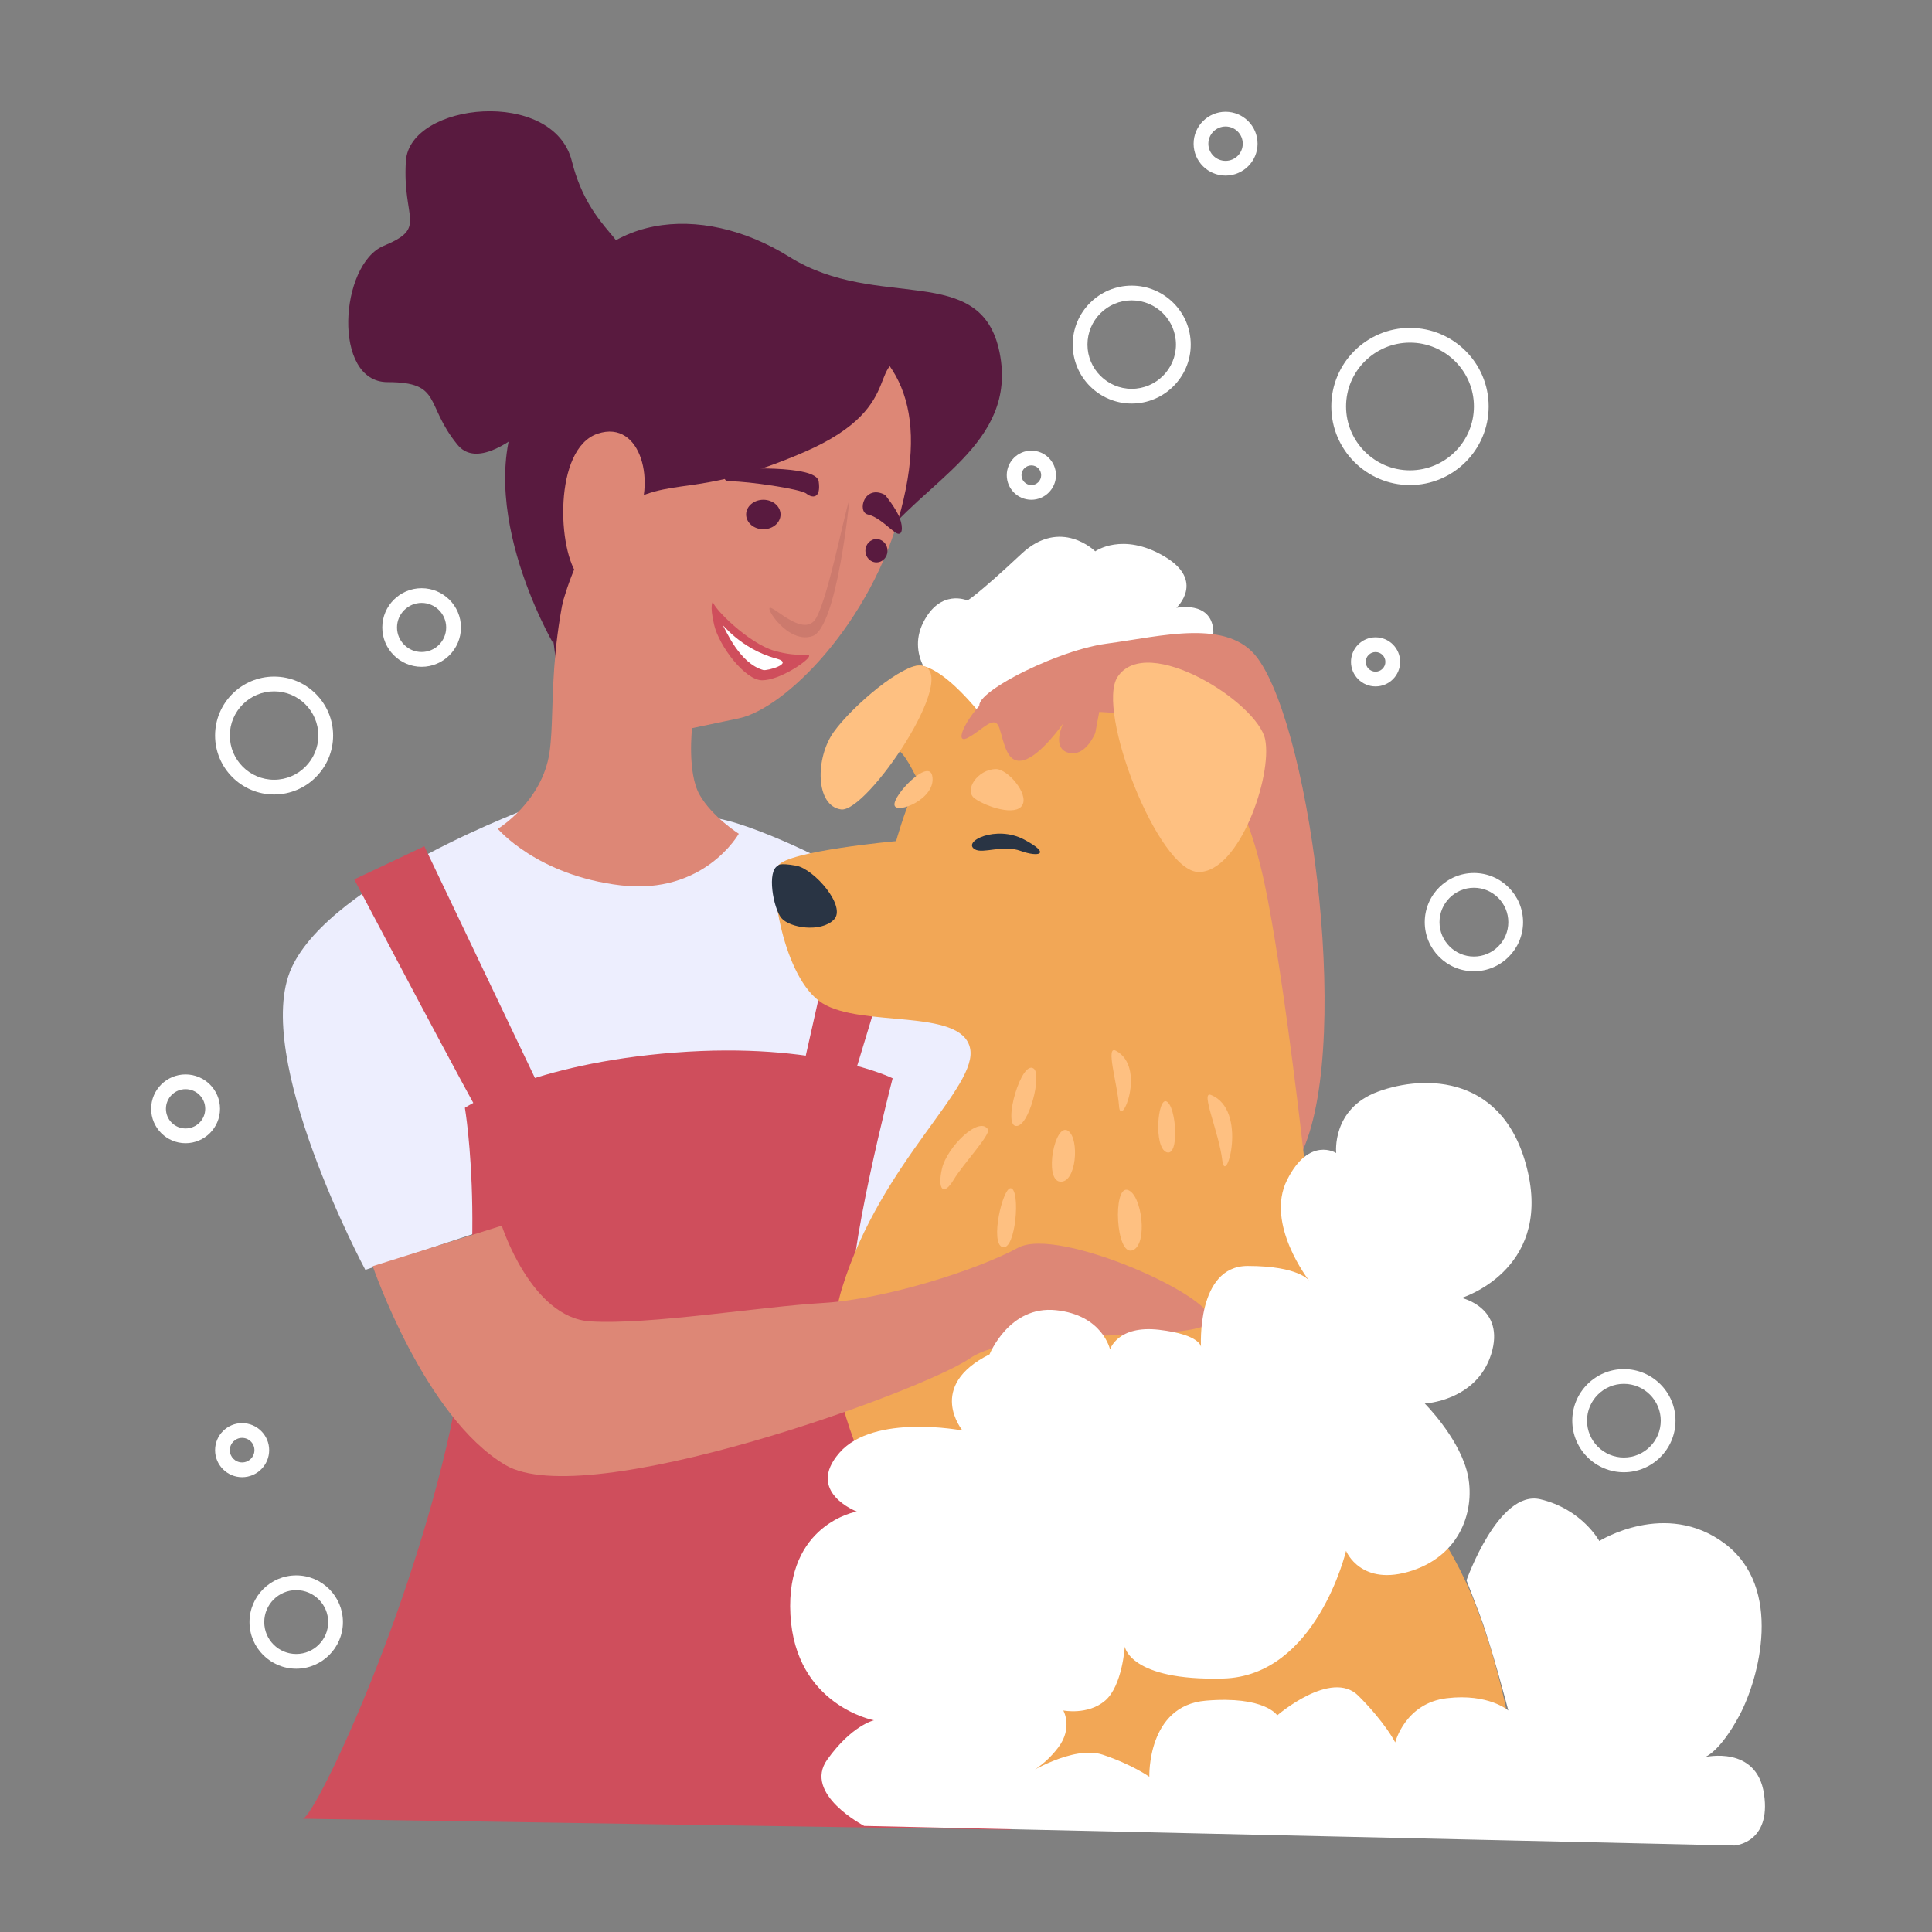 <svg xmlns="http://www.w3.org/2000/svg" xmlns:xlink="http://www.w3.org/1999/xlink" width="200" zoomAndPan="magnify" viewBox="0 0 150 150" height="200" preserveAspectRatio="xMidYMid meet" version="1.0"><rect x="0" y="0" width="150" height="150" fill="#808080" stroke="none"/><defs><clipPath id="ddf238f3f6"><path d="M 61 84 L 138 84 L 138 143.293 L 61 143.293 Z M 61 84 " clip-rule="nonzero"/></clipPath><clipPath id="99643df49c"><path d="M 11.738 83 L 18 83 L 18 89 L 11.738 89 Z M 11.738 83 " clip-rule="nonzero"/></clipPath></defs><path fill="#ffffff" d="M 79.309 42.996 C 75.816 46.266 75.109 46.621 75.109 46.621 C 75.109 46.621 73.012 45.668 71.676 48.336 C 70.34 51.004 72.629 53.484 73.773 53.484 C 74.918 53.484 73.582 53.484 73.965 55.391 C 74.348 57.297 76.465 55.121 76.465 55.121 C 76.465 55.121 83.891 51.387 87.328 50.625 C 90.762 49.859 94.391 51.195 94.199 48.906 C 94.008 46.621 91.336 47.191 91.336 47.191 C 91.336 47.191 93.625 45.094 90.383 43.188 C 87.137 41.281 85.035 42.805 85.035 42.805 C 85.035 42.805 82.363 40.137 79.309 42.996 " fill-opacity="1" fill-rule="nonzero"/><path fill="#edeefe" d="M 41.535 62.559 C 41.535 62.559 25.785 68.277 22.637 75.141 C 19.488 82.004 28.363 98.59 28.363 98.59 L 40.387 94.586 L 66.441 98.875 C 66.441 98.875 78.754 86.867 77.609 79.43 C 76.465 71.996 61.004 64.844 56.422 63.699 C 51.84 62.559 41.535 62.559 41.535 62.559 " fill-opacity="1" fill-rule="nonzero"/><path fill="#591a3f" d="M 68.16 42.25 C 71.598 37.391 79.043 34.531 77.609 27.379 C 76.18 20.23 68.16 24.234 61.289 19.945 C 54.418 15.656 46.113 16.512 43.25 24.234 C 40.387 31.957 43.25 51.977 43.25 51.977 L 68.16 42.25 " fill-opacity="1" fill-rule="nonzero"/><path fill="#591a3f" d="M 48.121 20.805 C 49.551 18.801 45.828 18.23 44.398 12.508 C 42.965 6.789 31.801 7.934 31.512 12.508 C 31.227 17.086 33.23 17.656 29.793 19.086 C 26.359 20.516 25.785 29.668 30.082 29.668 C 34.375 29.668 32.945 31.383 35.52 34.531 C 38.098 37.676 44.969 29.098 44.969 29.098 L 48.121 20.805 " fill-opacity="1" fill-rule="nonzero"/><path fill="#dd8776" d="M 63.848 24.504 C 69.191 26.789 72.246 30.793 69.957 39.566 C 67.664 48.336 60.984 55.008 57.359 55.773 C 53.73 56.535 53.73 56.535 53.73 56.535 C 53.73 56.535 53.348 59.965 54.305 61.684 C 55.258 63.398 57.359 64.734 57.359 64.734 C 57.359 64.734 54.684 69.5 48.195 68.738 C 41.703 67.973 38.652 64.352 38.652 64.352 C 38.652 64.352 42.086 62.254 42.66 58.441 C 43.23 54.629 42.086 48.336 46.477 37.469 C 50.867 26.602 63.848 24.504 63.848 24.504 " fill-opacity="1" fill-rule="nonzero"/><path fill="#591a3f" d="M 71.312 27.953 C 66.73 27.379 71.023 31.383 62.434 35.102 C 53.844 38.82 52.129 36.816 48.121 39.391 C 44.109 41.965 42.965 49.973 42.965 49.973 C 42.965 49.973 36.094 38.25 40.961 30.527 C 45.27 23.695 63.008 21.945 63.008 21.945 L 71.312 27.953 " fill-opacity="1" fill-rule="nonzero"/><path fill="#dd8776" d="M 49.266 40.535 C 50.98 37.676 49.836 32.527 46.402 33.672 C 42.965 34.816 43.25 42.824 44.969 44.824 C 46.688 46.828 49.266 40.535 49.266 40.535 " fill-opacity="1" fill-rule="nonzero"/><path fill="#591a3f" d="M 60.602 39.945 C 60.602 40.578 60.004 41.09 59.266 41.09 C 58.527 41.09 57.93 40.578 57.93 39.945 C 57.93 39.312 58.527 38.801 59.266 38.801 C 60.004 38.801 60.602 39.312 60.602 39.945 " fill-opacity="1" fill-rule="nonzero"/><path fill="#591a3f" d="M 68.906 42.758 C 68.906 43.258 68.523 43.664 68.047 43.664 C 67.574 43.664 67.188 43.258 67.188 42.758 C 67.188 42.258 67.574 41.852 68.047 41.852 C 68.523 41.852 68.906 42.258 68.906 42.758 " fill-opacity="1" fill-rule="nonzero"/><path fill="#591a3f" d="M 56.977 36.418 C 56.977 36.418 63.371 36.039 63.562 37.371 C 63.754 38.707 63.086 38.707 62.609 38.324 C 62.129 37.945 58.027 37.371 56.785 37.371 C 55.543 37.371 56.977 36.418 56.977 36.418 " fill-opacity="1" fill-rule="nonzero"/><path fill="#591a3f" d="M 68.715 38.422 C 67.094 37.562 66.52 39.754 67.379 39.945 C 68.238 40.137 69.098 41.09 69.574 41.375 C 70.051 41.664 70.148 40.996 69.859 40.23 C 69.574 39.469 68.715 38.422 68.715 38.422 " fill-opacity="1" fill-rule="nonzero"/><path fill="#cc7a6d" d="M 65.949 38.801 C 65.566 39.754 64.133 47.285 63.18 48.238 C 62.227 49.195 60.41 47.383 59.84 47.191 C 59.266 47 61.176 50.051 63.086 49.383 C 64.992 48.715 65.949 38.801 65.949 38.801 " fill-opacity="1" fill-rule="nonzero"/><path fill="#cf4e5c" d="M 55.355 46.715 C 55.355 47.191 58.121 49.957 60.125 50.527 C 62.129 51.102 62.988 50.625 62.797 51.004 C 62.609 51.387 60.508 52.816 59.172 52.816 C 57.836 52.816 55.832 50.148 55.449 48.527 C 55.066 46.906 55.355 46.715 55.355 46.715 " fill-opacity="1" fill-rule="nonzero"/><path fill="#ffffff" d="M 56.148 48.59 C 55.938 48.242 57.422 50.371 60.285 51.133 C 61.719 51.516 59.543 52.098 59.266 52.023 C 57.422 51.512 56.34 48.906 56.148 48.59 " fill-opacity="1" fill-rule="nonzero"/><path fill="#cf4e5c" d="M 27.504 68.277 C 27.504 68.277 36.379 85.148 38.383 88.582 C 40.387 92.012 40.387 92.012 40.387 92.012 L 44.684 90.297 L 32.945 65.703 L 27.504 68.277 " fill-opacity="1" fill-rule="nonzero"/><path fill="#cf4e5c" d="M 66.156 65.988 L 61.004 88.867 L 64.438 89.727 L 71.023 67.992 L 66.156 65.988 " fill-opacity="1" fill-rule="nonzero"/><path fill="#cf4e5c" d="M 36.094 86.008 C 36.094 86.008 41.246 82.574 52.414 81.719 C 63.582 80.859 69.305 83.719 69.305 83.719 C 69.305 83.719 65.586 98.02 66.156 101.738 C 66.73 105.453 78.469 142.059 78.469 142.059 C 78.469 142.059 22.637 141.203 23.496 141.203 C 24.355 141.203 31.227 126.902 34.66 112.316 C 38.098 97.734 36.094 86.008 36.094 86.008 " fill-opacity="1" fill-rule="nonzero"/><path fill="#dd8776" d="M 98.797 88.297 C 101.086 89.727 98.945 93.348 100.801 90.012 C 105.098 82.289 101.902 56.953 97.652 51.117 C 95.359 47.973 90.207 49.402 85.914 49.973 C 81.617 50.547 74.172 54.551 76.465 55.121 C 78.754 55.691 98.797 88.297 98.797 88.297 " fill-opacity="1" fill-rule="nonzero"/><path fill="#f2a756" d="M 87.137 55.391 C 87.137 55.391 77.973 54.629 74.918 55.773 C 71.863 56.914 69.574 65.305 69.574 65.305 C 69.574 65.305 61.176 66.066 60.41 67.211 C 59.648 68.355 60.793 75.98 63.848 77.887 C 66.902 79.797 74.539 78.27 75.301 81.32 C 76.066 84.371 68.43 90.09 65.375 100.008 C 62.32 109.922 71.484 120.215 71.863 124.031 C 72.246 127.844 73.012 141.57 73.012 141.57 L 118.441 142.332 C 118.441 142.332 117.297 127.461 111.953 119.453 C 106.605 111.445 102.406 104.199 102.406 101.914 C 102.406 99.625 100.117 77.887 98.207 68.738 C 96.301 59.586 92.48 55.773 87.137 55.391 " fill-opacity="1" fill-rule="nonzero"/><path fill="#f2a756" d="M 77.609 57.41 C 77.609 57.41 74.172 52.262 71.598 51.688 C 69.02 51.117 63.008 60.84 66.441 58.555 C 69.879 56.266 70.453 59.41 71.598 61.125 C 72.742 62.844 77.609 57.41 77.609 57.41 " fill-opacity="1" fill-rule="nonzero"/><path fill="#fec081" d="M 86.773 52.547 C 89.062 49.117 97.652 54.551 98.227 57.41 C 98.797 60.27 96.219 67.703 93.07 67.703 C 89.922 67.703 85.055 55.121 86.773 52.547 " fill-opacity="1" fill-rule="nonzero"/><path fill="#fec081" d="M 71.598 51.688 C 74.621 52.293 67.301 63.129 65.297 62.844 C 63.293 62.559 63.293 58.84 64.727 56.836 C 66.156 54.836 70.164 51.402 71.598 51.688 " fill-opacity="1" fill-rule="nonzero"/><path fill="#293444" d="M 75.684 65.941 C 74.676 65.336 77.336 64.035 79.5 65.176 C 81.664 66.32 80.645 66.574 79.246 66.066 C 77.848 65.559 76.32 66.32 75.684 65.941 " fill-opacity="1" fill-rule="nonzero"/><path fill="#293444" d="M 60.41 67.211 C 59.52 67.594 60.031 70.516 60.668 71.277 C 61.305 72.043 63.723 72.422 64.738 71.406 C 65.758 70.391 63.211 67.465 61.812 67.211 C 60.41 66.957 60.41 67.211 60.41 67.211 " fill-opacity="1" fill-rule="nonzero"/><path fill="#fec081" d="M 77.336 59.711 C 75.914 59.711 74.793 61.363 75.684 62 C 76.574 62.637 78.863 63.398 79.375 62.508 C 79.883 61.617 78.227 59.711 77.336 59.711 " fill-opacity="1" fill-rule="nonzero"/><path fill="#fec081" d="M 72.375 60.219 C 72.086 58.875 69.32 61.746 69.449 62.508 C 69.574 63.27 72.758 62 72.375 60.219 " fill-opacity="1" fill-rule="nonzero"/><path fill="#fec081" d="M 80.266 82.973 C 79.32 82.219 77.848 87.293 78.863 87.422 C 79.883 87.547 80.902 83.48 80.266 82.973 " fill-opacity="1" fill-rule="nonzero"/><path fill="#fec081" d="M 86.629 81.574 C 85.809 81.145 86.754 84.117 86.883 85.898 C 87.008 87.676 89.047 82.848 86.629 81.574 " fill-opacity="1" fill-rule="nonzero"/><path fill="#fec081" d="M 94.008 85.008 C 93.18 84.684 94.645 87.93 94.898 90.09 C 95.152 92.254 96.934 86.152 94.008 85.008 " fill-opacity="1" fill-rule="nonzero"/><path fill="#fec081" d="M 90.57 85.516 C 89.879 85.168 89.555 89.074 90.57 89.457 C 91.59 89.836 91.336 85.898 90.57 85.516 " fill-opacity="1" fill-rule="nonzero"/><path fill="#fec081" d="M 76.703 87.676 C 75.996 86.617 73.52 89.074 73.137 90.727 C 72.758 92.379 73.266 92.887 74.027 91.617 C 74.793 90.344 76.957 88.059 76.703 87.676 " fill-opacity="1" fill-rule="nonzero"/><path fill="#fec081" d="M 82.938 87.805 C 81.895 87.062 81.027 91.617 82.301 91.742 C 83.574 91.871 83.828 88.438 82.938 87.805 " fill-opacity="1" fill-rule="nonzero"/><path fill="#fec081" d="M 78.484 92.254 C 77.855 92.148 76.828 96.574 77.848 96.828 C 78.863 97.082 79.246 92.379 78.484 92.254 " fill-opacity="1" fill-rule="nonzero"/><path fill="#fec081" d="M 87.52 92.379 C 86.395 92.129 86.629 97.465 87.898 97.082 C 89.172 96.699 88.664 92.633 87.52 92.379 " fill-opacity="1" fill-rule="nonzero"/><path fill="#dd8776" d="M 28.938 98.305 C 28.938 98.305 32.945 110.031 39.242 113.746 C 45.543 117.465 71.598 108.027 75.32 105.453 C 79.043 102.879 93.07 104.309 93.93 102.594 C 94.789 100.879 82.191 95.16 79.043 96.875 C 75.891 98.59 68.734 100.879 63.867 101.164 C 59 101.449 50.41 102.879 45.828 102.594 C 41.246 102.309 38.957 95.16 38.957 95.16 L 28.938 98.305 " fill-opacity="1" fill-rule="nonzero"/><path fill="#dd8776" d="M 84.082 51.578 C 84.082 51.578 78.93 52.34 77.02 53.863 C 75.109 55.391 73.965 57.867 75.109 57.297 C 76.258 56.723 77.211 55.391 77.594 56.535 C 77.973 57.68 78.164 59.395 79.5 59.012 C 80.836 58.633 82.555 56.152 82.555 56.152 C 82.555 56.152 81.602 58.059 82.938 58.441 C 84.273 58.82 85.035 56.914 85.035 56.914 L 85.609 53.863 L 84.082 51.578 " fill-opacity="1" fill-rule="nonzero"/><g clip-path="url(#ddf238f3f6)"><path fill="#ffffff" d="M 76.828 105.152 C 76.828 105.152 78.355 101.34 81.984 101.723 C 85.609 102.102 86.184 104.773 86.184 104.773 C 86.184 104.773 86.754 102.867 90 103.246 C 93.246 103.629 93.246 104.582 93.246 104.582 C 93.246 104.582 92.863 98.289 96.871 98.289 C 100.879 98.289 101.645 99.434 101.645 99.434 C 101.645 99.434 98.207 95.047 99.926 91.617 C 101.645 88.184 103.742 89.52 103.742 89.52 C 103.742 89.52 103.363 86.086 106.988 84.754 C 110.617 83.418 116.914 83.418 118.633 91.043 C 120.352 98.672 113.48 100.77 113.48 100.77 C 113.48 100.77 116.914 101.531 115.77 105.152 C 114.625 108.777 110.617 108.969 110.617 108.969 C 110.617 108.969 113.098 111.445 113.859 114.113 C 114.625 116.785 113.668 120.598 109.66 121.934 C 105.652 123.266 104.508 120.406 104.508 120.406 C 104.508 120.406 102.215 130.133 94.961 130.32 C 87.711 130.512 87.328 127.844 87.328 127.844 C 87.328 127.844 87.137 130.895 85.801 132.039 C 84.465 133.18 82.555 132.801 82.555 132.801 C 82.555 132.801 83.316 134.137 82.172 135.66 C 81.027 137.188 79.691 137.758 79.691 137.758 C 79.691 137.758 83.316 135.469 85.609 136.234 C 87.898 136.996 89.234 137.949 89.234 137.949 C 89.234 137.949 89.047 132.418 93.625 132.039 C 98.207 131.656 99.164 133.18 99.164 133.18 C 99.164 133.18 103.363 129.559 105.461 131.656 C 107.562 133.754 108.324 135.281 108.324 135.281 C 108.324 135.281 109.09 132.23 112.332 131.848 C 115.578 131.465 117.105 132.801 117.105 132.801 C 117.105 132.801 115.77 127.652 114.816 125.176 C 113.859 122.695 113.859 122.695 113.859 122.695 C 113.859 122.695 116.344 115.641 119.586 116.402 C 122.832 117.168 124.168 119.645 124.168 119.645 C 124.168 119.645 129.324 116.402 133.902 119.836 C 138.484 123.266 136.578 130.32 135.051 133.18 C 133.523 136.043 132.375 136.422 132.375 136.422 C 132.375 136.422 136.387 135.469 136.957 139.281 C 137.531 143.098 134.668 143.285 134.668 143.285 L 67.094 141.762 C 67.094 141.762 62.32 139.281 64.23 136.613 C 66.137 133.945 67.855 133.562 67.855 133.562 C 67.855 133.562 61.75 132.418 61.367 125.363 C 60.984 118.309 66.52 117.355 66.52 117.355 C 66.52 117.355 62.512 115.832 65.184 112.781 C 67.855 109.73 74.73 111.066 74.73 111.066 C 74.73 111.066 71.863 107.633 76.828 105.152 " fill-opacity="1" fill-rule="nonzero"/></g><path fill="#ffffff" d="M 87.863 23.32 C 85.969 23.32 84.43 24.859 84.43 26.754 C 84.43 28.645 85.969 30.188 87.863 30.188 C 89.762 30.188 91.301 28.645 91.301 26.754 C 91.301 24.859 89.762 23.32 87.863 23.32 Z M 87.863 31.332 C 85.34 31.332 83.285 29.277 83.285 26.754 C 83.285 24.23 85.34 22.176 87.863 22.176 C 90.391 22.176 92.449 24.23 92.449 26.754 C 92.449 29.277 90.391 31.332 87.863 31.332 " fill-opacity="1" fill-rule="nonzero"/><path fill="#ffffff" d="M 106.797 50.625 C 106.379 50.625 106.035 50.965 106.035 51.387 C 106.035 51.805 106.379 52.148 106.797 52.148 C 107.219 52.148 107.562 51.805 107.562 51.387 C 107.562 50.965 107.219 50.625 106.797 50.625 Z M 106.797 53.293 C 105.746 53.293 104.891 52.438 104.891 51.387 C 104.891 50.336 105.746 49.48 106.797 49.48 C 107.852 49.48 108.707 50.336 108.707 51.387 C 108.707 52.438 107.852 53.293 106.797 53.293 " fill-opacity="1" fill-rule="nonzero"/><path fill="#ffffff" d="M 109.469 26.602 C 106.734 26.602 104.508 28.824 104.508 31.555 C 104.508 34.289 106.734 36.516 109.469 36.516 C 112.207 36.516 114.434 34.289 114.434 31.555 C 114.434 28.824 112.207 26.602 109.469 26.602 Z M 109.469 37.66 C 106.102 37.66 103.363 34.922 103.363 31.555 C 103.363 28.191 106.102 25.457 109.469 25.457 C 112.84 25.457 115.578 28.191 115.578 31.555 C 115.578 34.922 112.84 37.66 109.469 37.66 " fill-opacity="1" fill-rule="nonzero"/><path fill="#ffffff" d="M 114.434 68.926 C 112.961 68.926 111.762 70.125 111.762 71.598 C 111.762 73.07 112.961 74.266 114.434 74.266 C 115.906 74.266 117.105 73.07 117.105 71.598 C 117.105 70.125 115.906 68.926 114.434 68.926 Z M 114.434 75.41 C 112.328 75.41 110.617 73.699 110.617 71.598 C 110.617 69.492 112.328 67.781 114.434 67.781 C 116.539 67.781 118.25 69.492 118.25 71.598 C 118.25 73.699 116.539 75.41 114.434 75.41 " fill-opacity="1" fill-rule="nonzero"/><path fill="#ffffff" d="M 32.734 46.809 C 31.68 46.809 30.824 47.664 30.824 48.715 C 30.824 49.77 31.68 50.621 32.734 50.621 C 33.785 50.621 34.641 49.77 34.641 48.715 C 34.641 47.664 33.785 46.809 32.734 46.809 Z M 32.734 51.77 C 31.051 51.77 29.68 50.398 29.68 48.715 C 29.68 47.035 31.051 45.668 32.734 45.668 C 34.418 45.668 35.789 47.035 35.789 48.715 C 35.789 50.398 34.418 51.77 32.734 51.77 " fill-opacity="1" fill-rule="nonzero"/><path fill="#ffffff" d="M 21.281 53.676 C 19.387 53.676 17.844 55.215 17.844 57.105 C 17.844 59 19.387 60.539 21.281 60.539 C 23.176 60.539 24.715 59 24.715 57.105 C 24.715 55.215 23.176 53.676 21.281 53.676 Z M 21.281 61.684 C 18.754 61.684 16.699 59.629 16.699 57.105 C 16.699 54.582 18.754 52.531 21.281 52.531 C 23.805 52.531 25.863 54.582 25.863 57.105 C 25.863 59.629 23.805 61.684 21.281 61.684 " fill-opacity="1" fill-rule="nonzero"/><path fill="#ffffff" d="M 18.797 111.637 C 18.273 111.637 17.844 112.062 17.844 112.59 C 17.844 113.117 18.273 113.543 18.797 113.543 C 19.324 113.543 19.754 113.117 19.754 112.59 C 19.754 112.062 19.324 111.637 18.797 111.637 Z M 18.797 114.688 C 17.641 114.688 16.699 113.746 16.699 112.59 C 16.699 111.434 17.641 110.492 18.797 110.492 C 19.957 110.492 20.898 111.434 20.898 112.59 C 20.898 113.746 19.957 114.688 18.797 114.688 " fill-opacity="1" fill-rule="nonzero"/><path fill="#ffffff" d="M 126.078 107.441 C 124.5 107.441 123.215 108.727 123.215 110.301 C 123.215 111.879 124.5 113.16 126.078 113.16 C 127.656 113.16 128.941 111.879 128.941 110.301 C 128.941 108.727 127.656 107.441 126.078 107.441 Z M 126.078 114.305 C 123.867 114.305 122.07 112.508 122.07 110.301 C 122.07 108.094 123.867 106.297 126.078 106.297 C 128.289 106.297 130.086 108.094 130.086 110.301 C 130.086 112.508 128.289 114.305 126.078 114.305 " fill-opacity="1" fill-rule="nonzero"/><path fill="#ffffff" d="M 23 123.457 C 21.629 123.457 20.516 124.57 20.516 125.938 C 20.516 127.305 21.629 128.414 23 128.414 C 24.367 128.414 25.48 127.305 25.48 125.938 C 25.48 124.57 24.367 123.457 23 123.457 Z M 23 129.559 C 21 129.559 19.371 127.934 19.371 125.938 C 19.371 123.938 21 122.312 23 122.312 C 24.996 122.312 26.625 123.938 26.625 125.938 C 26.625 127.934 24.996 129.559 23 129.559 " fill-opacity="1" fill-rule="nonzero"/><g clip-path="url(#99643df49c)"><path fill="#ffffff" d="M 14.406 84.562 C 13.566 84.562 12.883 85.246 12.883 86.086 C 12.883 86.93 13.566 87.613 14.406 87.613 C 15.25 87.613 15.934 86.93 15.934 86.086 C 15.934 85.246 15.25 84.562 14.406 84.562 Z M 14.406 88.758 C 12.934 88.758 11.734 87.559 11.734 86.086 C 11.734 84.613 12.934 83.418 14.406 83.418 C 15.883 83.418 17.082 84.613 17.082 86.086 C 17.082 87.559 15.883 88.758 14.406 88.758 " fill-opacity="1" fill-rule="nonzero"/></g><path fill="#ffffff" d="M 95.152 9.82 C 94.418 9.82 93.816 10.418 93.816 11.156 C 93.816 11.891 94.418 12.488 95.152 12.488 C 95.891 12.488 96.488 11.891 96.488 11.156 C 96.488 10.418 95.891 9.82 95.152 9.82 Z M 95.152 13.633 C 93.785 13.633 92.672 12.523 92.672 11.156 C 92.672 9.789 93.785 8.676 95.152 8.676 C 96.523 8.676 97.637 9.789 97.637 11.156 C 97.637 12.523 96.523 13.633 95.152 13.633 " fill-opacity="1" fill-rule="nonzero"/><path fill="#ffffff" d="M 80.074 36.133 C 79.652 36.133 79.309 36.473 79.309 36.895 C 79.309 37.316 79.652 37.66 80.074 37.66 C 80.496 37.66 80.836 37.316 80.836 36.895 C 80.836 36.473 80.496 36.133 80.074 36.133 Z M 80.074 38.801 C 79.02 38.801 78.164 37.945 78.164 36.895 C 78.164 35.844 79.02 34.988 80.074 34.988 C 81.125 34.988 81.984 35.844 81.984 36.895 C 81.984 37.945 81.125 38.801 80.074 38.801 " fill-opacity="1" fill-rule="nonzero"/></svg>